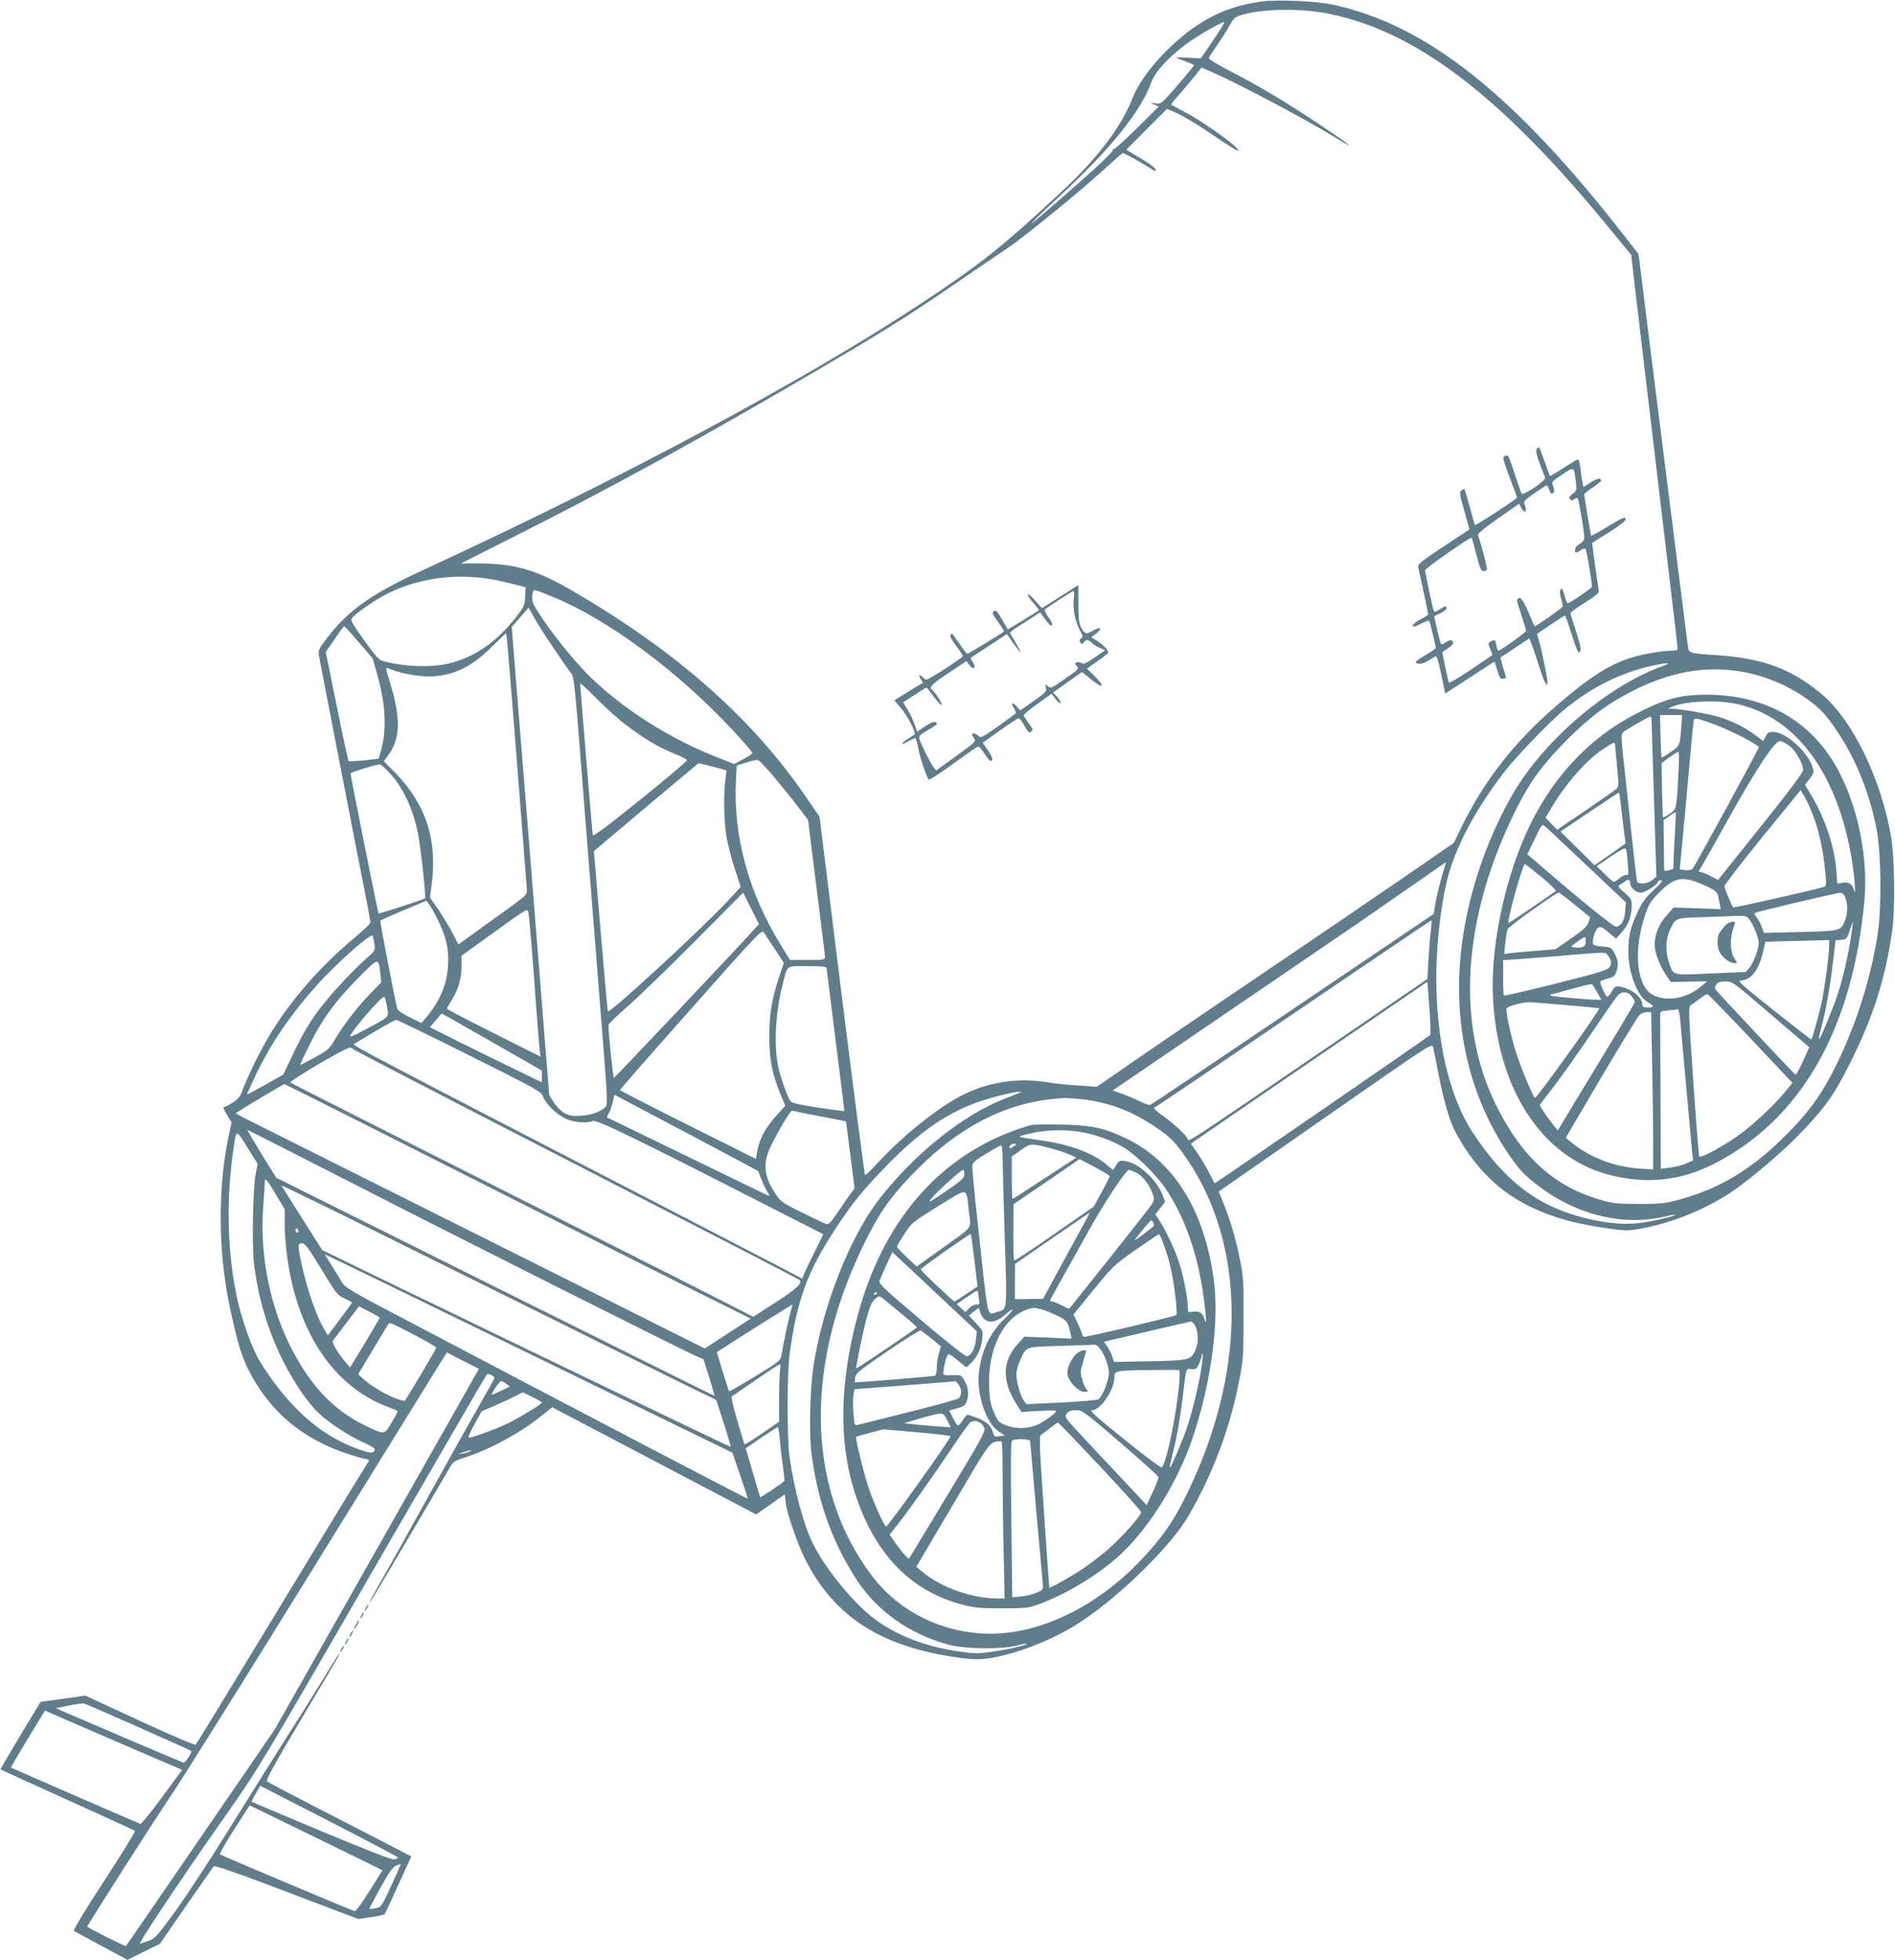 <?xml version="1.0" standalone="no"?>
<!DOCTYPE svg PUBLIC "-//W3C//DTD SVG 20010904//EN"
 "http://www.w3.org/TR/2001/REC-SVG-20010904/DTD/svg10.dtd">
<svg version="1.0" xmlns="http://www.w3.org/2000/svg"
 width="1238pt" height="1280pt" viewBox="0 0 1238 1280"
 preserveAspectRatio="xMidYMid meet">
<g transform="translate(0,1280) scale(0.1,-0.1)"
fill="#607d8b" stroke="none">
<path d="M8240 12790 c-146 -21 -257 -58 -372 -126 -194 -113 -405 -340 -468
-502 -74 -190 -227 -392 -460 -609 -394 -367 -527 -473 -918 -732 -761 -503
-1974 -1153 -3254 -1742 -336 -155 -489 -262 -622 -434 -65 -84 -68 -90 -62
-129 6 -35 233 -1206 312 -1605 13 -69 24 -130 24 -137 0 -6 -48 -52 -108
-102 -226 -189 -421 -414 -557 -643 -61 -103 -146 -278 -176 -363 -10 -28 -27
-47 -59 -67 -25 -16 -50 -29 -57 -29 -7 0 1 -21 19 -50 l31 -50 -17 -78 c-74
-343 -72 -767 5 -1127 49 -227 75 -316 119 -405 140 -279 355 -460 663 -559
53 -17 104 -31 112 -31 17 0 19 -11 6 -26 -5 -5 -257 -418 -561 -919 -303
-500 -556 -914 -561 -919 -5 -6 -153 57 -365 155 l-357 165 -146 -21 -146 -20
-132 -219 c-73 -121 -131 -221 -130 -222 1 -1 198 -91 437 -199 239 -108 438
-199 442 -203 4 -4 -87 -151 -202 -327 -133 -205 -204 -322 -197 -326 7 -4 88
-48 181 -98 l169 -91 106 53 106 52 171 248 c95 137 176 253 181 258 6 6 129
-36 329 -111 175 -67 386 -146 467 -177 l148 -56 82 12 c44 6 85 15 89 19 4 4
45 91 91 193 l84 185 -465 240 c-256 131 -470 243 -477 249 -10 8 41 101 216
395 127 212 237 399 246 415 32 63 -7 5 -92 -135 -49 -80 -151 -244 -229 -365
-77 -121 -246 -391 -376 -600 -129 -209 -294 -460 -364 -557 -115 -157 -134
-179 -170 -192 -23 -7 -49 -17 -60 -21 -22 -10 235 377 549 825 227 324 229
327 967 1605 407 704 744 1284 748 1288 9 10 50 -9 50 -23 0 -5 -49 -93 -109
-197 -59 -103 -204 -361 -321 -573 -117 -212 -238 -430 -270 -485 -93 -163
-124 -221 -113 -210 8 8 371 621 516 871 28 49 32 52 112 78 160 52 357 159
496 272 l67 53 666 -350 666 -350 93 65 94 66 6 -53 c7 -67 75 -265 125 -366
190 -378 491 -574 996 -646 130 -18 182 -16 311 16 163 41 348 121 485 210
260 168 599 500 714 698 159 273 272 574 332 886 26 130 28 159 28 405 1 238
-1 277 -22 377 -28 142 -63 260 -106 367 l-34 84 697 485 c683 476 696 485
703 459 4 -15 17 -76 28 -137 39 -207 79 -346 122 -425 140 -257 321 -421 574
-520 124 -48 226 -74 401 -100 110 -17 144 -19 200 -10 228 36 475 137 658
268 116 84 297 238 391 334 178 181 244 271 347 478 153 303 232 550 278 865
22 146 17 494 -9 635 -69 378 -252 749 -450 916 -196 164 -382 234 -672 254
-204 14 -196 12 -204 67 -7 55 -281 2223 -304 2416 l-17 137 -95 122 c-718
923 -1295 1379 -1905 1508 -114 24 -361 34 -465 20z m442 -80 c572 -116 1125
-538 1827 -1395 l148 -180 11 -100 c6 -55 46 -386 87 -735 169 -1421 205
-1724 205 -1737 0 -9 -14 -13 -42 -13 -69 0 -208 -26 -285 -53 -134 -46 -264
-132 -464 -305 -288 -249 -486 -506 -642 -837 l-29 -60 -321 -221 c-177 -122
-587 -401 -912 -621 -324 -219 -705 -478 -845 -575 l-255 -176 -123 9 c-67 4
-137 11 -155 14 -227 41 -423 14 -611 -83 -151 -78 -384 -265 -538 -433 -45
-49 -84 -86 -87 -83 -3 3 -72 531 -152 1173 l-145 1167 -83 121 c-357 524
-857 964 -1543 1361 -228 132 -369 172 -605 172 l-112 0 412 208 c576 292
1052 552 1738 950 550 319 763 451 1074 665 88 61 203 139 255 174 123 81 166
113 346 258 170 136 340 282 431 367 34 32 65 58 70 58 9 0 138 -72 186 -104
22 -15 27 -16 27 -3 0 8 -43 40 -96 72 l-96 57 133 134 133 133 35 -15 c69
-29 164 -86 293 -175 72 -49 133 -87 137 -83 15 15 -216 182 -345 250 -49 26
-91 49 -93 50 -2 2 14 23 35 46 22 24 67 78 102 120 l62 77 73 -32 c177 -78
607 -306 800 -425 151 -92 104 -53 -86 74 -232 155 -402 257 -594 356 -101 53
-151 84 -146 91 4 7 30 46 58 87 28 41 64 98 80 127 27 48 34 53 87 68 140 39
381 41 560 5z m-729 -132 c-27 -40 -62 -92 -78 -116 l-30 -43 -82 4 c-46 2
-83 3 -83 2 0 -1 27 -12 60 -24 33 -12 60 -24 60 -27 0 -6 -91 -114 -165 -197
-48 -52 -55 -57 -86 -52 l-34 5 27 -13 28 -13 -138 -137 c-76 -75 -144 -137
-150 -137 -7 0 -12 -5 -12 -11 0 -16 -177 -178 -468 -427 -116 -101 -63 -44
119 125 333 308 531 554 601 746 25 69 108 160 228 250 72 53 240 150 248 142
2 -2 -18 -36 -45 -77z m-4644 -3582 l125 -31 -3 -60 c-2 -53 -8 -67 -44 -115
-129 -172 -274 -277 -445 -321 -117 -30 -292 -25 -434 12 -32 8 -49 26 -128
136 -71 98 -90 131 -83 143 21 31 151 122 240 166 232 113 503 138 772 70z
m309 -97 c360 -148 815 -487 1173 -872 71 -76 127 -142 124 -147 -3 -5 -31
-23 -62 -40 l-57 -30 -116 46 c-304 121 -589 300 -814 513 -85 80 -234 260
-315 380 -72 108 -77 119 -73 159 5 50 -3 50 140 -9z m-6 -325 c40 -60 88
-129 106 -154 37 -53 25 63 112 -1045 33 -418 79 -991 101 -1273 34 -422 39
-515 28 -528 -27 -32 -93 -57 -164 -61 -59 -3 -76 0 -110 19 -22 13 -52 44
-68 70 l-29 46 -122 1529 -123 1528 55 63 55 63 42 -74 c23 -41 76 -123 117
-183z m-1267 30 l90 -104 32 -115 c54 -194 60 -357 20 -495 l-13 -45 -94 -11
c-52 -5 -98 -8 -102 -5 -4 3 -39 165 -78 359 l-72 354 49 70 c63 92 67 98 73
97 3 0 46 -47 95 -105z m990 -250 c20 -245 95 -1200 107 -1364 3 -35 2 -35
-222 -196 l-225 -162 -40 77 c-22 42 -64 110 -93 153 l-53 76 10 77 c41 294
-34 529 -236 737 l-75 76 31 43 c78 107 80 246 6 480 -14 45 -24 83 -22 86 2
2 19 -3 38 -11 67 -28 200 -49 273 -43 145 11 253 67 385 198 47 47 87 85 88
84 2 -1 14 -140 28 -311z m7528 96 c-365 -130 -791 -497 -991 -855 -135 -240
-235 -509 -291 -780 -119 -576 -19 -1128 282 -1564 55 -79 92 -121 154 -170
259 -211 575 -293 862 -226 83 20 90 13 9 -8 -174 -45 -281 -50 -435 -23 -365
65 -605 233 -834 583 -227 349 -298 986 -177 1593 44 225 182 495 387 760 80
104 301 332 396 410 174 142 356 233 560 280 106 24 146 24 78 0z m505 -35
c154 -25 310 -89 440 -182 84 -60 120 -99 196 -212 124 -185 215 -415 258
-649 28 -160 31 -502 5 -672 -49 -317 -160 -651 -309 -930 -75 -141 -149 -240
-283 -376 -226 -229 -441 -359 -713 -431 -84 -23 -117 -26 -252 -26 -129 0
-169 3 -234 21 -315 87 -525 272 -698 616 -274 544 -223 1256 140 1966 83 164
176 287 331 440 144 142 254 224 410 304 248 127 475 169 709 131z m-7273
-354 c120 -90 202 -138 305 -181 48 -19 87 -39 88 -45 2 -5 -136 -122 -305
-258 -229 -184 -309 -243 -311 -230 -3 21 -82 975 -82 990 0 5 48 -39 108
-100 59 -60 148 -140 197 -176z m958 -331 c49 -58 120 -145 157 -195 l69 -90
55 -440 c31 -242 56 -448 56 -457 0 -16 -12 -18 -114 -18 l-115 0 -57 93
c-213 343 -315 717 -296 1081 l5 96 61 20 c33 10 68 18 76 17 8 -1 54 -49 103
-107z m-308 38 c2 -2 -1 -25 -5 -53 -14 -81 -11 -273 5 -374 9 -51 33 -148 55
-214 l39 -120 -91 -98 c-163 -175 -763 -728 -776 -714 -3 3 -13 107 -62 688
l-30 358 32 27 c17 15 171 144 341 288 l311 260 89 -22 c49 -13 91 -24 92 -26z
m-2215 0 c94 -94 164 -235 199 -403 19 -92 56 -424 47 -432 -6 -7 -300 -103
-303 -99 -4 3 -183 900 -183 915 0 6 133 48 191 60 4 0 26 -18 49 -41z m6889
-695 c-16 -54 -34 -130 -41 -170 l-12 -72 -918 -621 c-506 -342 -925 -623
-933 -626 -7 -3 -37 7 -66 22 -30 15 -82 37 -117 50 l-63 22 263 179 c145 99
504 344 798 544 294 200 666 454 825 566 160 111 290 202 291 202 1 1 -12 -43
-27 -96z m-4491 -342 c-80 -91 -912 -971 -918 -971 -5 0 -35 293 -35 346 0 6
56 61 125 121 69 60 267 252 440 426 l315 317 51 -102 52 -103 -30 -34z
m-2069 64 c57 -115 74 -191 68 -300 -7 -127 -52 -232 -149 -348 l-24 -29 -77
38 c-51 25 -79 46 -83 59 -20 88 -113 569 -110 573 3 2 71 32 153 67 l148 62
17 -21 c10 -12 36 -57 57 -101z m631 -395 c16 -228 33 -434 36 -458 l5 -43
-305 153 c-168 84 -306 156 -306 160 0 4 13 28 30 54 44 70 64 139 65 220 l0
72 215 155 c213 154 215 155 222 129 4 -15 21 -214 38 -442z m5858 325 c-5
-36 -12 -122 -16 -192 l-7 -127 -590 -403 c-1042 -711 -965 -661 -977 -638
-16 28 -93 99 -160 147 -53 37 -70 58 -50 58 4 0 410 275 902 610 492 335 898
609 901 609 3 1 2 -28 -3 -64z m-4287 -122 l60 -93 -30 -87 c-49 -148 -65
-244 -65 -393 0 -149 19 -247 75 -381 l29 -71 -58 -64 c-70 -78 -108 -147
-123 -224 l-11 -59 -444 222 c-244 122 -444 225 -444 228 0 3 208 241 463 528
416 470 463 520 475 504 7 -10 40 -60 73 -110z m-2616 38 c7 -49 7 -49 -42
-92 -86 -76 -215 -212 -288 -304 -83 -103 -137 -193 -211 -351 l-53 -112 -117
-66 c-64 -36 -118 -65 -120 -64 -1 2 24 57 55 123 99 208 227 396 404 594 120
133 329 321 359 321 3 0 9 -22 13 -49z m40 -202 l6 -54 -76 -79 c-85 -88 -176
-207 -230 -300 -33 -56 -45 -66 -128 -112 -51 -28 -94 -50 -95 -49 -2 2 26 63
63 137 83 167 166 280 318 433 133 134 129 133 142 24z m2915 39 c1 -7 27
-220 59 -473 32 -253 58 -461 57 -462 -1 -1 -78 9 -171 23 -120 18 -172 30
-180 41 -21 28 -65 152 -81 226 -29 138 -18 354 27 529 35 140 19 128 164 128
93 0 125 -3 125 -12z m3943 -438 c-21 -19 -1405 -971 -1408 -968 -1 2 -16 30
-33 63 -16 33 -50 91 -75 128 l-46 67 27 20 c15 11 362 249 772 529 l745 509
13 -170 c7 -94 10 -174 5 -178z m-6815 185 c13 -71 22 -62 -141 -149 -76 -41
-106 -53 -99 -40 32 60 212 265 223 254 4 -3 11 -32 17 -65z m687 -231 l325
-186 0 -39 0 -38 -212 103 c-117 57 -282 138 -366 180 l-153 77 37 44 c20 25
38 45 41 45 2 0 150 -84 328 -186z m-147 -88 c442 -221 468 -235 479 -267 18
-48 89 -118 148 -145 53 -25 134 -32 178 -15 25 10 276 -112 1184 -576 l322
-164 -53 -107 c-30 -59 -61 -124 -70 -145 l-15 -38 -123 65 c-68 35 -436 226
-818 424 -1881 972 -2001 1036 -1988 1043 145 89 266 158 276 158 6 1 222
-104 480 -233z m692 -710 c800 -411 1459 -751 1463 -755 21 -21 -13 -54 -153
-145 l-149 -96 -133 68 c-73 38 -432 220 -798 404 -366 185 -984 496 -1375
693 -390 197 -714 361 -718 365 -5 4 81 59 189 123 154 89 201 112 209 102 5
-7 665 -349 1465 -759z m-1192 168 c389 -196 887 -448 1107 -559 220 -112 586
-296 814 -410 l415 -207 -150 -98 -150 -97 -1451 726 c-797 399 -1486 744
-1531 766 -44 22 -81 42 -81 45 0 4 307 188 317 189 2 1 322 -159 710 -355z
m4087 296 c-11 -4 -51 -20 -90 -35 -275 -108 -582 -353 -816 -650 -192 -243
-372 -696 -434 -1092 -22 -140 -30 -425 -16 -553 36 -317 136 -601 299 -850
133 -203 345 -353 600 -422 101 -28 343 -31 442 -6 36 9 66 15 68 13 8 -8
-112 -36 -215 -51 -105 -15 -121 -15 -227 0 -220 31 -413 106 -557 216 -136
103 -319 327 -398 488 -61 122 -121 347 -153 567 -17 119 -17 549 1 675 48
352 116 536 300 816 106 163 182 256 335 413 201 205 360 320 553 398 83 33
265 82 308 82 l20 0 -20 -9z m-2171 -258 l468 -249 23 -57 c12 -31 31 -68 40
-83 15 -22 15 -25 2 -20 -9 3 -249 119 -534 258 l-519 252 17 34 c10 19 20 52
24 74 4 21 8 39 9 39 1 0 212 -112 470 -248z m2591 218 c167 -20 316 -75 467
-176 105 -70 140 -106 222 -228 366 -552 377 -1327 27 -2094 -106 -233 -185
-352 -344 -518 -282 -296 -649 -474 -975 -474 -304 0 -592 139 -771 372 -443
580 -452 1414 -23 2240 85 166 167 274 321 428 263 261 543 410 847 449 97 12
127 12 229 1z m-1720 -110 c94 -18 171 -33 172 -34 0 0 13 -99 28 -219 l28
-218 -28 -37 c-14 -20 -52 -74 -82 -120 -46 -67 -60 -81 -76 -76 -10 3 -81 37
-156 74 -134 66 -139 70 -179 130 -72 108 -80 196 -26 305 56 112 129 234 139
231 6 -2 87 -18 180 -36z m-3011 -459 c711 -364 2089 -1056 2196 -1104 l56
-24 37 -118 c20 -65 36 -120 34 -121 -1 -1 -645 319 -1432 711 l-1430 713 -97
156 c-53 86 -94 156 -91 156 3 0 330 -166 727 -369z m-719 241 l58 -93 -13
-67 c-18 -100 -25 -473 -10 -590 37 -300 139 -579 301 -822 35 -52 86 -117
114 -143 68 -66 203 -155 298 -197 54 -24 77 -39 75 -49 -5 -26 -32 -24 -127
12 -239 90 -445 277 -624 567 -50 82 -115 262 -147 407 -66 303 -74 650 -24
986 19 125 14 126 99 -11z m179 -296 l56 -94 0 -99 c0 -54 7 -146 15 -204 65
-490 295 -842 640 -980 44 -17 82 -33 83 -34 2 -2 -15 -36 -39 -75 -49 -83
-44 -83 -176 -19 -213 102 -373 278 -503 551 -125 265 -183 580 -160 883 5 72
10 140 10 153 0 35 12 22 74 -82z m279 -55 c34 -16 537 -265 1117 -553 580
-288 1150 -571 1267 -628 l212 -103 49 -151 c27 -83 47 -153 45 -155 -2 -3
-1283 613 -2358 1134 l-310 151 -132 208 c-73 115 -133 210 -133 212 0 2 41
-16 90 -41 50 -25 119 -58 153 -74z m-133 -182 c0 -5 -4 -9 -10 -9 -5 0 -10 7
-10 16 0 8 5 12 10 9 6 -3 10 -10 10 -16z m149 -247 c97 -161 104 -170 151
-192 28 -13 50 -25 50 -27 0 -2 -36 -51 -79 -109 l-79 -105 -20 33 c-58 95
-125 292 -161 476 -16 80 -15 92 12 92 20 0 40 -27 126 -168z m1466 -605
l1220 -595 51 -149 c28 -81 50 -150 49 -151 -3 -3 -1056 548 -2348 1228 -214
112 -282 153 -296 175 -10 17 -41 67 -69 112 l-51 81 112 -53 c62 -30 661
-321 1332 -648z m1600 326 c-13 -47 -48 -211 -60 -284 -5 -35 -13 -41 -171
-138 -92 -56 -168 -100 -171 -98 -2 3 -21 61 -42 130 l-38 126 81 52 c108 70
410 259 413 259 1 0 -4 -21 -12 -47z m-2685 -39 c0 -4 -43 -78 -96 -166 l-97
-159 -28 33 c-54 63 -93 129 -83 143 5 7 45 60 89 118 l80 105 67 -34 c38 -19
68 -37 68 -40z m228 -113 c78 -40 142 -78 142 -83 0 -8 -192 -331 -206 -347
-1 -1 -25 4 -51 13 -62 21 -164 81 -215 126 l-38 35 93 155 c51 85 96 161 101
168 11 18 10 18 174 -67z m388 -279 c-18 -31 -318 -561 -667 -1177 l-634
-1120 -484 -705 c-266 -388 -486 -707 -488 -710 -4 -4 -253 121 -253 127 0 9
441 700 545 853 73 107 491 775 930 1485 439 710 815 1317 836 1351 l39 61
104 -54 105 -53 -33 -58z m2000 51 c-3 -21 -6 -105 -6 -188 l0 -150 -113 -78
c-61 -42 -113 -74 -114 -70 -74 245 -90 309 -80 315 7 3 77 52 157 107 80 55
149 100 154 100 5 1 6 -16 2 -36z m-1788 -91 l23 -18 -57 -27 c-31 -15 -58
-27 -59 -25 -7 7 48 88 59 88 6 0 21 -8 34 -18z m232 -122 c0 -10 -136 -93
-218 -134 -67 -34 -236 -96 -260 -96 -6 0 11 39 37 87 l48 86 86 37 c47 20
107 48 134 62 l48 25 62 -30 c35 -17 63 -34 63 -37z m1555 -246 c4 -48 13
-126 20 -173 7 -47 11 -89 8 -94 -6 -10 -154 -110 -157 -105 -1 1 -23 74 -48
161 l-46 158 101 69 c56 38 105 69 108 69 4 1 10 -38 14 -85z m-2025 -73 c-8
-5 -31 -11 -50 -14 -35 -6 -35 -6 5 8 46 15 67 18 45 6z m-2166 -1801 c186
-82 341 -152 344 -155 10 -9 -37 -80 -50 -77 -11 3 -674 286 -798 340 l-35 16
85 17 c47 9 92 15 100 13 8 -2 167 -71 354 -154z m-154 -90 c206 -89 390 -168
408 -175 l32 -14 -131 -178 c-72 -98 -136 -177 -142 -175 -11 3 -838 363 -845
368 -2 1 47 85 109 187 l113 185 40 -18 c23 -10 210 -91 416 -180z m1850 -761
c0 -4 -10 -9 -23 -13 -16 -4 -157 51 -477 184 -249 105 -455 191 -456 193 -2
1 10 25 27 53 l29 51 450 -231 c247 -127 450 -234 450 -237z m-278 3 l177 -87
-85 -135 c-46 -74 -90 -134 -97 -132 -25 7 -872 364 -880 371 -4 4 38 78 93
163 l101 157 257 -125 c141 -69 337 -164 434 -212z m234 -188 c-63 -136 -65
-139 -102 -147 -20 -4 -38 -6 -40 -4 -2 1 30 63 71 137 56 101 81 137 102 145
15 7 29 11 31 10 1 -1 -27 -64 -62 -141z"/>
<path d="M10041 9871 c-14 -9 -1 -54 53 -191 7 -18 -140 -118 -153 -104 -4 5
-24 62 -45 126 -20 65 -40 119 -44 121 -4 3 -14 2 -23 -2 -14 -5 -10 -23 32
-135 27 -70 49 -132 49 -136 0 -9 -269 -184 -274 -179 -2 2 -17 55 -34 118
-18 63 -33 116 -35 117 -2 2 -11 -2 -19 -9 -15 -11 -13 -24 18 -132 18 -66 34
-121 34 -122 0 0 -76 -52 -170 -113 -146 -97 -169 -115 -165 -134 12 -48 65
-301 65 -308 0 -4 -22 -19 -50 -33 -27 -14 -50 -32 -50 -40 0 -12 10 -10 51
11 28 14 53 23 56 20 4 -4 42 -161 43 -178 0 -4 -29 -24 -65 -45 -35 -21 -65
-41 -65 -45 0 -19 42 -17 77 5 21 13 43 26 50 30 11 7 18 -19 54 -190 l10 -52
57 36 c31 20 104 67 161 105 57 38 104 67 105 66 1 -2 10 -28 19 -60 15 -47
20 -55 37 -51 11 3 20 6 20 7 0 0 -9 30 -20 65 -11 36 -18 66 -17 67 1 0 44
29 95 63 l93 62 13 -33 c8 -18 31 -86 51 -150 33 -106 55 -146 55 -102 0 23
-39 211 -55 267 l-14 47 89 60 c49 33 92 60 94 60 3 0 22 -54 43 -120 20 -66
41 -120 45 -120 22 0 17 37 -16 137 -20 60 -36 113 -36 118 0 6 43 37 95 70
77 48 93 63 90 80 -8 37 -45 308 -43 310 2 1 51 32 111 69 59 38 107 74 107
82 0 23 -14 17 -120 -47 -56 -34 -103 -60 -105 -58 -3 4 -45 257 -45 272 0 4
25 23 55 43 30 20 55 40 55 45 0 21 -23 17 -67 -11 l-48 -31 -6 24 c-3 13 -9
53 -13 90 -4 37 -12 67 -16 67 -5 0 -48 -25 -95 -56 -48 -31 -88 -54 -89 -53
-2 2 -18 46 -36 97 -18 50 -33 92 -34 92 0 0 -7 -4 -15 -9z m254 -215 c7 -56
6 -60 -22 -82 -22 -18 -25 -25 -16 -35 10 -10 15 -9 28 1 8 7 18 10 22 6 7 -7
43 -218 43 -256 0 -17 -9 -30 -30 -42 -18 -10 -30 -25 -30 -38 0 -24 4 -25 36
-4 14 10 28 13 33 8 6 -7 42 -218 41 -246 0 -9 -145 -108 -158 -108 -4 0 -14
23 -21 51 -10 37 -16 48 -24 40 -8 -8 -8 -24 1 -56 7 -25 12 -50 12 -55 0 -8
-172 -130 -183 -130 -3 0 -10 15 -17 33 -43 108 -70 156 -85 151 -20 -8 -20
-7 15 -114 17 -50 30 -96 30 -100 0 -9 -168 -130 -181 -130 -4 0 -10 16 -13
35 -8 39 -9 40 -37 25 -18 -10 -18 -13 -4 -47 8 -19 15 -37 15 -39 0 -2 -63
-46 -141 -98 -85 -57 -142 -90 -144 -83 -3 7 -13 54 -24 105 l-19 93 39 26
c23 15 36 30 32 39 -7 18 -18 18 -49 -2 -13 -9 -27 -14 -30 -11 -4 4 -44 170
-44 182 0 1 18 10 40 20 22 10 40 24 40 32 0 18 -7 17 -46 -8 -26 -16 -35 -18
-38 -7 -8 22 -56 251 -56 264 0 11 298 220 304 212 2 -1 16 -51 31 -110 22
-87 32 -108 46 -108 10 0 20 4 23 9 5 7 -34 156 -59 228 -2 7 55 54 133 108
l136 95 14 -25 c23 -44 41 -30 23 18 -9 22 -4 28 64 76 40 28 76 51 80 51 3 0
11 -14 17 -30 8 -24 13 -28 23 -20 10 9 11 18 3 41 -12 35 -16 30 64 84 72 48
70 49 83 -49z"/>
<path d="M6926 8903 l-119 -75 -43 48 c-23 27 -45 46 -49 42 -4 -4 11 -28 34
-54 23 -26 40 -48 39 -50 -7 -5 -200 -124 -203 -124 -2 0 -20 30 -40 66 -30
53 -39 63 -51 53 -15 -12 -15 -13 34 -82 19 -26 33 -50 31 -52 -10 -9 -233
-145 -239 -145 -4 0 -27 28 -50 63 -24 34 -45 64 -47 66 -2 3 -8 0 -13 -5 -7
-7 5 -30 35 -70 24 -32 45 -63 45 -69 0 -10 -211 -147 -235 -153 -7 -2 -18 4
-25 13 -20 24 -34 17 -16 -9 l16 -25 -94 -57 -94 -58 39 -45 c47 -53 107 -170
93 -179 -6 -4 -27 -18 -48 -31 -47 -30 -39 -41 9 -12 20 11 40 21 44 21 4 0
13 -30 20 -67 13 -67 55 -192 69 -205 4 -3 72 41 152 99 80 57 152 108 162
113 13 8 22 0 48 -40 18 -28 36 -50 40 -50 21 0 17 20 -15 68 l-35 51 112 80
c62 44 118 80 123 81 6 0 23 -23 38 -51 23 -41 31 -48 43 -38 15 12 13 17 -22
64 -12 17 -24 35 -26 41 -2 7 39 41 89 77 l93 66 27 -36 c15 -19 29 -30 31
-23 2 6 -8 24 -22 39 l-26 28 94 67 95 67 56 -46 c88 -71 99 -51 16 29 l-40
39 69 49 c39 27 70 52 70 54 0 19 -28 49 -66 74 l-45 28 33 25 c43 34 28 46
-22 18 -45 -25 -53 -23 -78 22 -13 26 -17 57 -17 155 0 67 0 122 0 121 0 0
-54 -34 -119 -76z m89 -12 c-8 -61 9 -152 40 -208 21 -38 22 -44 8 -52 -11 -6
-13 -13 -6 -25 9 -16 11 -16 22 -2 17 21 35 20 52 -1 8 -9 31 -24 51 -33 l38
-17 -70 -48 c-55 -38 -72 -45 -83 -36 -8 6 -22 8 -31 5 -16 -6 -16 -8 -1 -24
15 -17 11 -22 -77 -83 -88 -62 -94 -65 -112 -49 -18 16 -19 16 -13 -9 6 -24
-1 -32 -81 -88 l-87 -61 -23 26 c-28 32 -41 24 -18 -11 9 -14 15 -29 12 -33
-3 -5 -55 -43 -116 -86 -103 -73 -112 -77 -129 -62 -18 17 -41 21 -41 9 0 -5
7 -16 15 -27 13 -17 5 -25 -117 -113 l-132 -95 -19 24 c-19 24 -81 148 -91
183 -5 17 4 27 54 55 33 19 60 38 60 42 0 21 -28 16 -75 -15 l-53 -36 -21 58
c-12 32 -33 75 -47 96 -14 20 -24 38 -22 39 2 1 36 23 75 49 40 26 74 47 76
47 2 0 23 -27 47 -60 24 -32 47 -57 52 -54 8 5 -46 89 -64 100 -22 14 2 38
108 108 l117 78 22 -28 c27 -34 45 -15 20 22 -9 14 -15 27 -13 28 2 1 55 36
119 78 l117 77 42 -60 c23 -32 44 -59 47 -59 4 0 -23 50 -61 112 -12 21 -21
13 94 87 l95 61 18 -24 c40 -55 54 -69 60 -59 4 6 -7 30 -24 53 -17 23 -27 46
-22 50 19 17 179 120 186 120 5 0 6 -22 2 -49z"/>
<path d="M11050 8259 c-111 -8 -209 -41 -368 -124 -269 -140 -488 -358 -645
-643 -181 -326 -299 -823 -284 -1192 25 -602 312 -1051 749 -1170 243 -66 471
-44 688 65 573 289 912 877 990 1722 30 320 -64 709 -229 948 -195 285 -512
423 -901 394z m259 -50 c274 -44 504 -238 646 -544 73 -156 122 -328 150 -526
14 -97 19 -200 8 -154 -10 40 -34 57 -74 50 l-36 -6 -6 83 c-12 157 -71 335
-161 489 l-44 74 30 38 c24 29 29 43 23 65 -25 103 -176 242 -262 242 -26 0
-36 -6 -48 -30 l-16 -30 -52 39 c-66 50 -153 93 -242 120 -68 20 -239 50 -300
52 l-30 1 34 14 c70 31 261 43 380 23z m-325 -151 c-9 -128 -9 -129 -71 -171
-30 -21 -57 -37 -58 -35 -2 2 -5 65 -7 141 l-3 137 72 0 72 0 -5 -72z m-194
33 c0 -16 7 -251 16 -522 l15 -494 -26 -22 c-29 -25 -93 -32 -100 -10 -2 6
-16 116 -29 242 -14 127 -37 340 -51 474 -23 204 -25 245 -14 257 16 15 170
104 181 104 5 0 8 -13 8 -29z m431 -30 c107 -42 269 -127 269 -142 0 -12 -419
-780 -434 -795 -6 -6 -27 -9 -46 -7 l-36 5 22 236 c13 131 32 347 44 482 12
135 23 251 26 258 5 16 34 9 155 -37z m466 -130 c43 -31 93 -117 93 -159 0
-17 -86 -132 -278 -372 l-278 -347 -42 22 c-24 13 -52 25 -64 28 l-21 6 23 38
c13 21 86 151 162 288 195 349 311 525 347 525 10 0 36 -13 58 -29z m-1136 7
c0 -7 6 -71 13 -143 12 -117 12 -132 -3 -146 -9 -9 -100 -73 -202 -142 l-186
-126 -38 39 -38 39 40 68 c94 157 223 304 331 377 73 49 82 52 83 34z m415
-170 c-13 -254 -13 -254 -58 -283 -22 -15 -41 -25 -43 -23 -2 2 -5 82 -7 179
l-3 175 50 37 c28 20 54 36 59 37 5 0 6 -52 2 -122z m889 -321 c34 -96 60
-228 71 -358 6 -70 5 -77 -12 -82 -78 -23 -587 -138 -591 -133 -10 10 -55 120
-57 138 0 9 111 154 248 322 l250 306 29 -50 c16 -28 44 -92 62 -143z m-1260
47 c8 -71 17 -146 20 -166 l5 -37 -101 -71 -102 -71 -111 110 -112 110 190
128 c105 71 192 128 194 127 1 -1 9 -59 17 -130z m345 -178 c-6 -97 -9 -180
-6 -185 5 -7 -54 -23 -61 -17 -1 1 -3 76 -3 166 l-2 164 39 27 c21 15 39 26
41 24 1 -1 -2 -82 -8 -179z m-576 -166 l258 -244 -5 -59 c-5 -60 -23 -91 -57
-100 -16 -4 -265 198 -548 445 l-34 29 48 99 c41 87 49 98 63 87 9 -6 132
-122 275 -257z m270 13 c6 -70 5 -82 -7 -77 -8 3 -28 -6 -45 -20 -16 -15 -34
-26 -38 -26 -5 0 -32 23 -61 52 l-52 51 92 63 c61 42 94 59 98 51 4 -7 10 -49
13 -94z m-563 -91 c55 -46 97 -87 93 -91 -21 -18 -307 -212 -309 -209 -11 13
94 390 107 385 4 -1 53 -40 109 -85z m579 -41 c0 -27 38 -61 69 -61 29 0 111
52 111 70 0 6 9 10 20 10 16 0 5 -15 -46 -62 -53 -50 -75 -80 -105 -143 -48
-101 -61 -159 -61 -261 0 -138 60 -294 128 -330 43 -24 43 -34 -1 -34 -25 0
-35 4 -35 15 0 51 -65 105 -146 121 -28 5 -34 2 -53 -30 -13 -20 -26 -36 -30
-36 -10 0 -52 90 -46 99 2 5 25 14 49 20 36 9 46 16 55 42 16 47 13 79 -12
124 -22 38 -25 40 -79 43 -32 2 -58 8 -60 15 -9 25 13 97 33 108 17 8 28 4 68
-31 l49 -40 40 45 c42 47 62 104 62 174 0 35 -6 44 -47 81 -39 33 -45 42 -33
50 8 5 24 15 35 23 23 18 35 13 35 -12z m405 18 c22 -6 68 -24 102 -41 50 -25
63 -36 67 -59 4 -16 8 -42 12 -58 l5 -29 -153 6 -154 5 -47 -53 c-50 -55 -77
-123 -77 -191 0 -49 33 -136 73 -195 l32 -47 119 2 120 2 -47 -38 c-88 -73
-210 -95 -301 -55 -113 51 -140 285 -58 527 23 70 35 88 92 147 83 83 130 100
215 77z m-765 -160 l99 -80 -12 -34 c-9 -26 -34 -49 -113 -104 l-101 -70 -129
-11 c-71 -5 -146 -13 -168 -15 l-39 -6 7 72 c4 39 11 80 15 90 6 18 316 239
334 239 5 0 53 -36 107 -81z m1760 61 c21 -39 23 -108 6 -154 -30 -77 -24 -76
-293 -83 l-240 -6 -12 36 c-7 20 -21 48 -33 62 -11 14 -18 29 -14 32 6 7 530
131 558 132 10 1 22 -8 28 -19z m-627 -148 c26 -29 67 -125 67 -159 0 -42 -34
-131 -62 -165 l-23 -26 -230 -10 c-260 -11 -241 -16 -272 73 -23 68 -22 149 4
205 41 88 31 84 220 90 92 3 193 7 224 8 42 2 60 -2 72 -16z m667 -137 c-22
-133 -50 -253 -85 -360 -31 -95 -116 -298 -121 -292 -3 2 4 38 15 78 34 126
64 306 86 511 l6 57 37 3 c35 3 38 5 56 61 10 32 20 56 21 55 2 -2 -5 -52 -15
-113z m-1730 -15 c0 -33 -23 -44 -75 -38 -27 3 -27 3 16 35 24 18 47 32 52 33
4 0 7 -13 7 -30z m1590 -23 c0 -62 -30 -286 -50 -379 -20 -87 -59 -228 -66
-237 -2 -2 -112 84 -246 190 -240 192 -242 194 -206 197 63 5 112 75 138 194
l13 57 121 4 c67 1 160 4 209 5 l87 2 0 -33z m-1448 -64 c26 -30 30 -58 11
-82 -15 -18 -81 -38 -350 -105 -183 -46 -335 -81 -338 -78 -3 3 -5 56 -5 119
l0 113 28 1 c15 0 153 11 307 23 354 30 329 29 347 9z m1067 -388 l251 -215
-24 -53 c-44 -97 -60 -127 -67 -125 -7 3 -487 514 -517 550 -11 14 -11 20 0
37 10 16 23 21 60 21 46 0 48 -1 297 -215z m-1134 143 l27 -48 -44 1 c-23 0
-104 6 -178 13 -105 10 -128 14 -105 21 201 56 261 71 266 66 4 -3 19 -27 34
-53z m224 -24 c12 -15 21 -31 21 -37 0 -9 -75 -135 -389 -651 l-114 -189 -24
29 c-33 40 -93 127 -93 135 0 4 20 31 43 61 63 77 206 277 337 473 63 93 122
177 132 187 26 26 63 23 87 -8z m779 -278 l272 -288 -42 -52 c-71 -87 -199
-208 -291 -277 -103 -77 -266 -167 -276 -151 -3 6 -21 228 -39 494 -31 454
-32 484 -16 493 9 6 35 24 58 42 23 17 46 31 51 30 6 -1 133 -132 283 -291z
m-1188 218 c107 -9 196 -18 198 -19 8 -8 -406 -584 -419 -585 -12 0 -96 203
-128 306 -33 109 -65 258 -59 276 6 18 119 47 168 42 25 -2 133 -11 240 -20z
m725 -76 c3 -29 21 -228 40 -443 19 -214 37 -413 40 -442 l6 -52 -46 -20 c-25
-11 -72 -23 -105 -27 l-60 -7 -2 482 c-1 264 -2 496 -2 514 -1 32 0 32 54 38
30 3 58 6 62 7 4 1 9 -22 13 -50z m-182 -290 c4 -178 7 -409 7 -515 l0 -191
-77 5 c-180 11 -344 75 -471 183 l-23 19 231 393 c128 216 241 401 252 411 11
9 32 17 47 17 l28 0 6 -322z"/>
<path d="M11268 6753 c-14 -16 -31 -38 -37 -50 -15 -30 -14 -89 4 -123 18 -34
65 -70 94 -70 l20 0 -21 36 c-26 43 -27 127 -4 192 15 42 15 42 -8 42 -12 0
-34 -12 -48 -27z"/>
<path d="M6745 5454 c-16 -3 -68 -19 -115 -36 -511 -185 -868 -609 -1030
-1221 -140 -532 -118 -976 68 -1354 133 -272 339 -448 611 -521 86 -23 115
-26 266 -26 162 0 174 2 245 28 174 65 361 176 503 299 194 168 389 473 491
765 124 356 182 768 147 1043 -59 458 -260 785 -576 935 -144 68 -223 85 -415
89 -91 2 -178 1 -195 -1z m301 -45 c93 -13 212 -54 290 -100 79 -46 211 -174
272 -262 131 -190 219 -440 257 -730 17 -134 19 -180 4 -132 -12 41 -34 55
-75 48 -33 -5 -34 -5 -34 29 0 59 -29 208 -57 293 -27 84 -88 212 -130 276
l-25 38 32 41 32 41 -17 45 c-38 99 -159 210 -243 221 -36 5 -42 2 -58 -23
-10 -16 -19 -31 -20 -33 -2 -2 -22 12 -44 32 -92 79 -251 136 -449 162 -63 9
-117 17 -119 20 -6 6 75 27 138 35 84 11 161 11 246 -1z m-420 -94 c-25 -19
-37 -19 -30 0 4 8 16 15 28 15 21 -1 21 -1 2 -15z m239 -15 c39 -10 92 -28
119 -39 l48 -21 -206 -135 c-113 -74 -208 -135 -211 -135 -3 0 -5 62 -5 138
l0 139 58 41 c64 46 67 46 197 12z m-315 -72 c1 -51 7 -286 14 -523 16 -479
18 -455 -51 -474 -67 -19 -55 -73 -123 558 -23 206 -40 386 -38 399 2 19 23
37 92 78 49 30 93 54 97 54 5 0 9 -42 9 -92z m700 -110 c0 -4 -24 -51 -52
-103 l-53 -96 -257 -178 c-141 -99 -259 -176 -262 -173 -4 3 -6 87 -6 186 l1
181 216 147 216 148 99 -52 c54 -29 98 -56 98 -60z m-950 13 c0 -25 -14 -38
-122 -112 -110 -75 -119 -79 -92 -45 30 39 194 186 206 186 5 0 8 -13 8 -29z
m1113 15 c43 -17 90 -73 113 -131 16 -44 16 -50 2 -75 -8 -15 -134 -175 -278
-356 -145 -181 -264 -330 -265 -332 -1 -1 -24 9 -50 23 -26 14 -54 25 -61 25
-8 0 -14 3 -14 6 0 3 42 81 94 172 51 92 126 226 166 297 100 180 237 385 256
385 3 0 19 -6 37 -14z m-1083 -261 c13 -118 37 -86 -188 -247 l-153 -110 -65
61 c-35 33 -64 64 -65 68 0 5 22 42 49 83 48 74 50 76 222 183 202 124 181
128 200 -38z m746 -87 c-25 -46 -94 -173 -154 -282 l-108 -199 -92 -1 -92 -1
0 115 1 115 242 167 c133 92 243 167 245 167 2 1 -17 -36 -42 -81z m458 16 c3
-9 6 -17 6 -18 0 -5 -120 -96 -126 -96 -7 0 100 130 107 130 4 0 10 -7 13 -16z
m-1168 -245 l20 -171 -73 -49 c-39 -27 -74 -49 -77 -49 -9 0 -221 201 -221
210 0 8 312 228 326 230 3 0 14 -77 25 -171z m1238 99 c38 -108 55 -179 73
-321 10 -79 13 -130 7 -136 -10 -9 -569 -141 -597 -141 -10 0 -17 6 -17 13 0
6 -13 39 -28 72 l-29 60 131 161 c127 155 135 163 276 262 80 55 148 101 151
102 4 0 19 -33 33 -72z m-1425 -373 l203 -190 -6 -54 c-5 -57 -31 -104 -59
-109 -10 -2 -132 94 -297 234 -241 203 -280 240 -274 258 4 12 24 59 45 105
l39 83 73 -68 c40 -38 165 -154 276 -259z m211 61 c0 -7 3 -28 6 -45 6 -28 4
-31 -18 -31 -13 0 -35 -11 -48 -25 l-24 -25 -28 27 -28 26 63 43 c68 47 77 51
77 30z m-660 0 c0 -3 -4 -8 -10 -11 -5 -3 -10 -1 -10 4 0 6 5 11 10 11 6 0 10
-2 10 -4z m158 -135 c56 -46 102 -86 102 -90 -1 -6 -392 -272 -396 -268 -5 5
47 257 71 341 19 67 33 97 52 113 25 20 28 21 48 5 11 -9 67 -55 123 -101z
m538 -32 c31 -34 84 -25 138 22 69 61 67 41 -3 -26 -97 -92 -154 -217 -167
-364 -12 -137 51 -317 129 -369 l41 -27 -35 -5 c-31 -5 -35 -2 -42 25 -12 44
-43 72 -104 95 -30 11 -58 20 -63 20 -4 0 -18 -16 -30 -35 -12 -19 -26 -35
-31 -35 -5 0 -20 22 -33 49 l-25 49 52 14 c45 13 54 19 64 49 15 42 8 93 -19
137 -19 32 -23 33 -74 31 -30 -2 -56 0 -60 3 -7 8 13 107 26 127 7 12 20 5 66
-33 l57 -47 29 28 c42 39 69 97 75 158 6 52 5 54 -41 103 l-47 50 33 26 33 25
7 -25 c4 -15 15 -35 24 -45z m372 61 c24 -6 72 -24 107 -42 66 -32 71 -38 90
-122 l6 -29 -154 7 -155 6 -45 -50 c-100 -111 -102 -242 -6 -391 l32 -51 114
7 c63 4 113 4 113 -1 -1 -13 -81 -71 -122 -89 -66 -27 -137 -29 -199 -6 -54
20 -58 25 -84 84 -23 51 -29 80 -33 163 -11 255 94 465 258 515 33 10 29 10
78 -1z m1006 -102 c32 -52 27 -145 -12 -197 -25 -33 -55 -38 -310 -42 l-204
-4 -13 39 c-8 22 -23 52 -34 66 l-19 27 281 66 c155 36 285 66 289 66 4 1 14
-9 22 -21z m-1717 -92 l60 -49 -13 -45 c-8 -25 -14 -67 -14 -94 0 -30 -5 -50
-12 -53 -17 -5 -520 -46 -523 -43 -2 2 0 17 2 33 4 26 32 48 212 171 113 77
211 138 217 135 5 -3 37 -28 71 -55z m1088 -52 c35 -35 69 -118 69 -170 0 -50
-38 -148 -67 -172 -7 -6 -115 -16 -242 -22 l-229 -11 -17 23 c-23 30 -49 123
-49 174 0 21 11 62 24 89 45 94 26 87 267 95 118 4 217 7 221 8 4 1 14 -5 23
-14z m675 -131 c-15 -103 -62 -299 -94 -393 -30 -87 -108 -271 -114 -266 -2 2
4 31 12 64 30 113 54 247 71 382 25 216 21 202 58 198 28 -3 34 1 49 32 9 19
17 44 18 54 0 11 3 17 6 14 3 -4 0 -42 -6 -85z m-145 -96 c-19 -216 -82 -524
-115 -561 -5 -4 -115 78 -245 183 -195 157 -232 191 -209 191 53 0 144 133
144 213 0 45 6 46 215 49 110 2 204 1 208 0 4 -2 5 -36 2 -75z m-1441 -22 c21
-32 20 -68 -1 -87 -10 -8 -157 -49 -328 -91 -170 -43 -319 -80 -331 -83 -20
-5 -22 -1 -28 71 -4 42 -4 96 -1 119 l7 43 326 25 c180 14 330 26 333 27 4 0
14 -10 23 -24z m1054 -376 c136 -117 248 -218 250 -225 2 -7 -15 -52 -37 -99
l-40 -85 -133 142 c-73 78 -194 207 -269 287 -134 143 -136 146 -120 168 12
17 26 22 59 23 43 0 51 -6 290 -211z m-1130 145 l23 -46 -100 7 c-55 4 -124
10 -153 14 l-53 6 110 32 c149 42 147 42 173 -13z m213 -15 c11 -5 24 -21 29
-35 9 -22 -18 -72 -241 -440 l-251 -415 -22 20 c-12 11 -40 47 -63 79 l-41 59
62 79 c75 96 217 296 354 500 55 84 107 154 114 157 21 9 38 8 59 -4z m785
-285 c148 -158 269 -293 269 -300 0 -23 -125 -163 -214 -241 -47 -41 -121 -98
-166 -128 -79 -53 -215 -129 -220 -123 -1 2 -17 225 -35 497 -31 453 -32 494
-17 502 9 5 35 25 59 43 24 19 46 35 49 35 3 1 127 -128 275 -285z m-976 196
c0 -18 -408 -589 -421 -590 -11 0 -78 147 -113 249 -29 82 -90 331 -83 337 1
1 41 13 89 26 l88 23 220 -19 c121 -11 220 -22 220 -26z m520 -32 c0 -10 73
-830 83 -937 3 -31 0 -35 -41 -53 -25 -11 -70 -22 -102 -25 l-57 -5 -6 508
c-5 398 -4 510 6 516 20 13 117 10 117 -4z m-180 -211 c0 -118 3 -349 7 -515
l6 -302 -41 0 c-172 0 -376 72 -501 178 l-35 29 240 406 c255 433 235 406 312
415 9 2 12 -46 12 -211z"/>
<path d="M7027 3953 c-37 -39 -60 -99 -52 -135 11 -47 71 -108 108 -108 28 0
29 1 14 18 -9 9 -21 39 -28 65 -12 41 -11 55 8 117 l20 70 -22 0 c-11 0 -33
-12 -48 -27z"/>
<path d="M2390 2300 c-6 -11 -8 -20 -6 -20 3 0 10 9 16 20 6 11 8 20 6 20 -3
0 -10 -9 -16 -20z"/>
<path d="M2360 2250 c-6 -11 -8 -20 -6 -20 3 0 10 9 16 20 6 11 8 20 6 20 -3
0 -10 -9 -16 -20z"/>
<path d="M2325 2190 c-9 -16 -13 -30 -11 -30 3 0 12 14 21 30 9 17 13 30 11
30 -3 0 -12 -13 -21 -30z"/>
<path d="M2290 2130 c-6 -11 -8 -20 -6 -20 3 0 10 9 16 20 6 11 8 20 6 20 -3
0 -10 -9 -16 -20z"/>
<path d="M2260 2080 c-6 -11 -8 -20 -6 -20 3 0 10 9 16 20 6 11 8 20 6 20 -3
0 -10 -9 -16 -20z"/>
<path d="M2230 2030 c-6 -11 -8 -20 -6 -20 3 0 10 9 16 20 6 11 8 20 6 20 -3
0 -10 -9 -16 -20z"/>
</g>
</svg>

